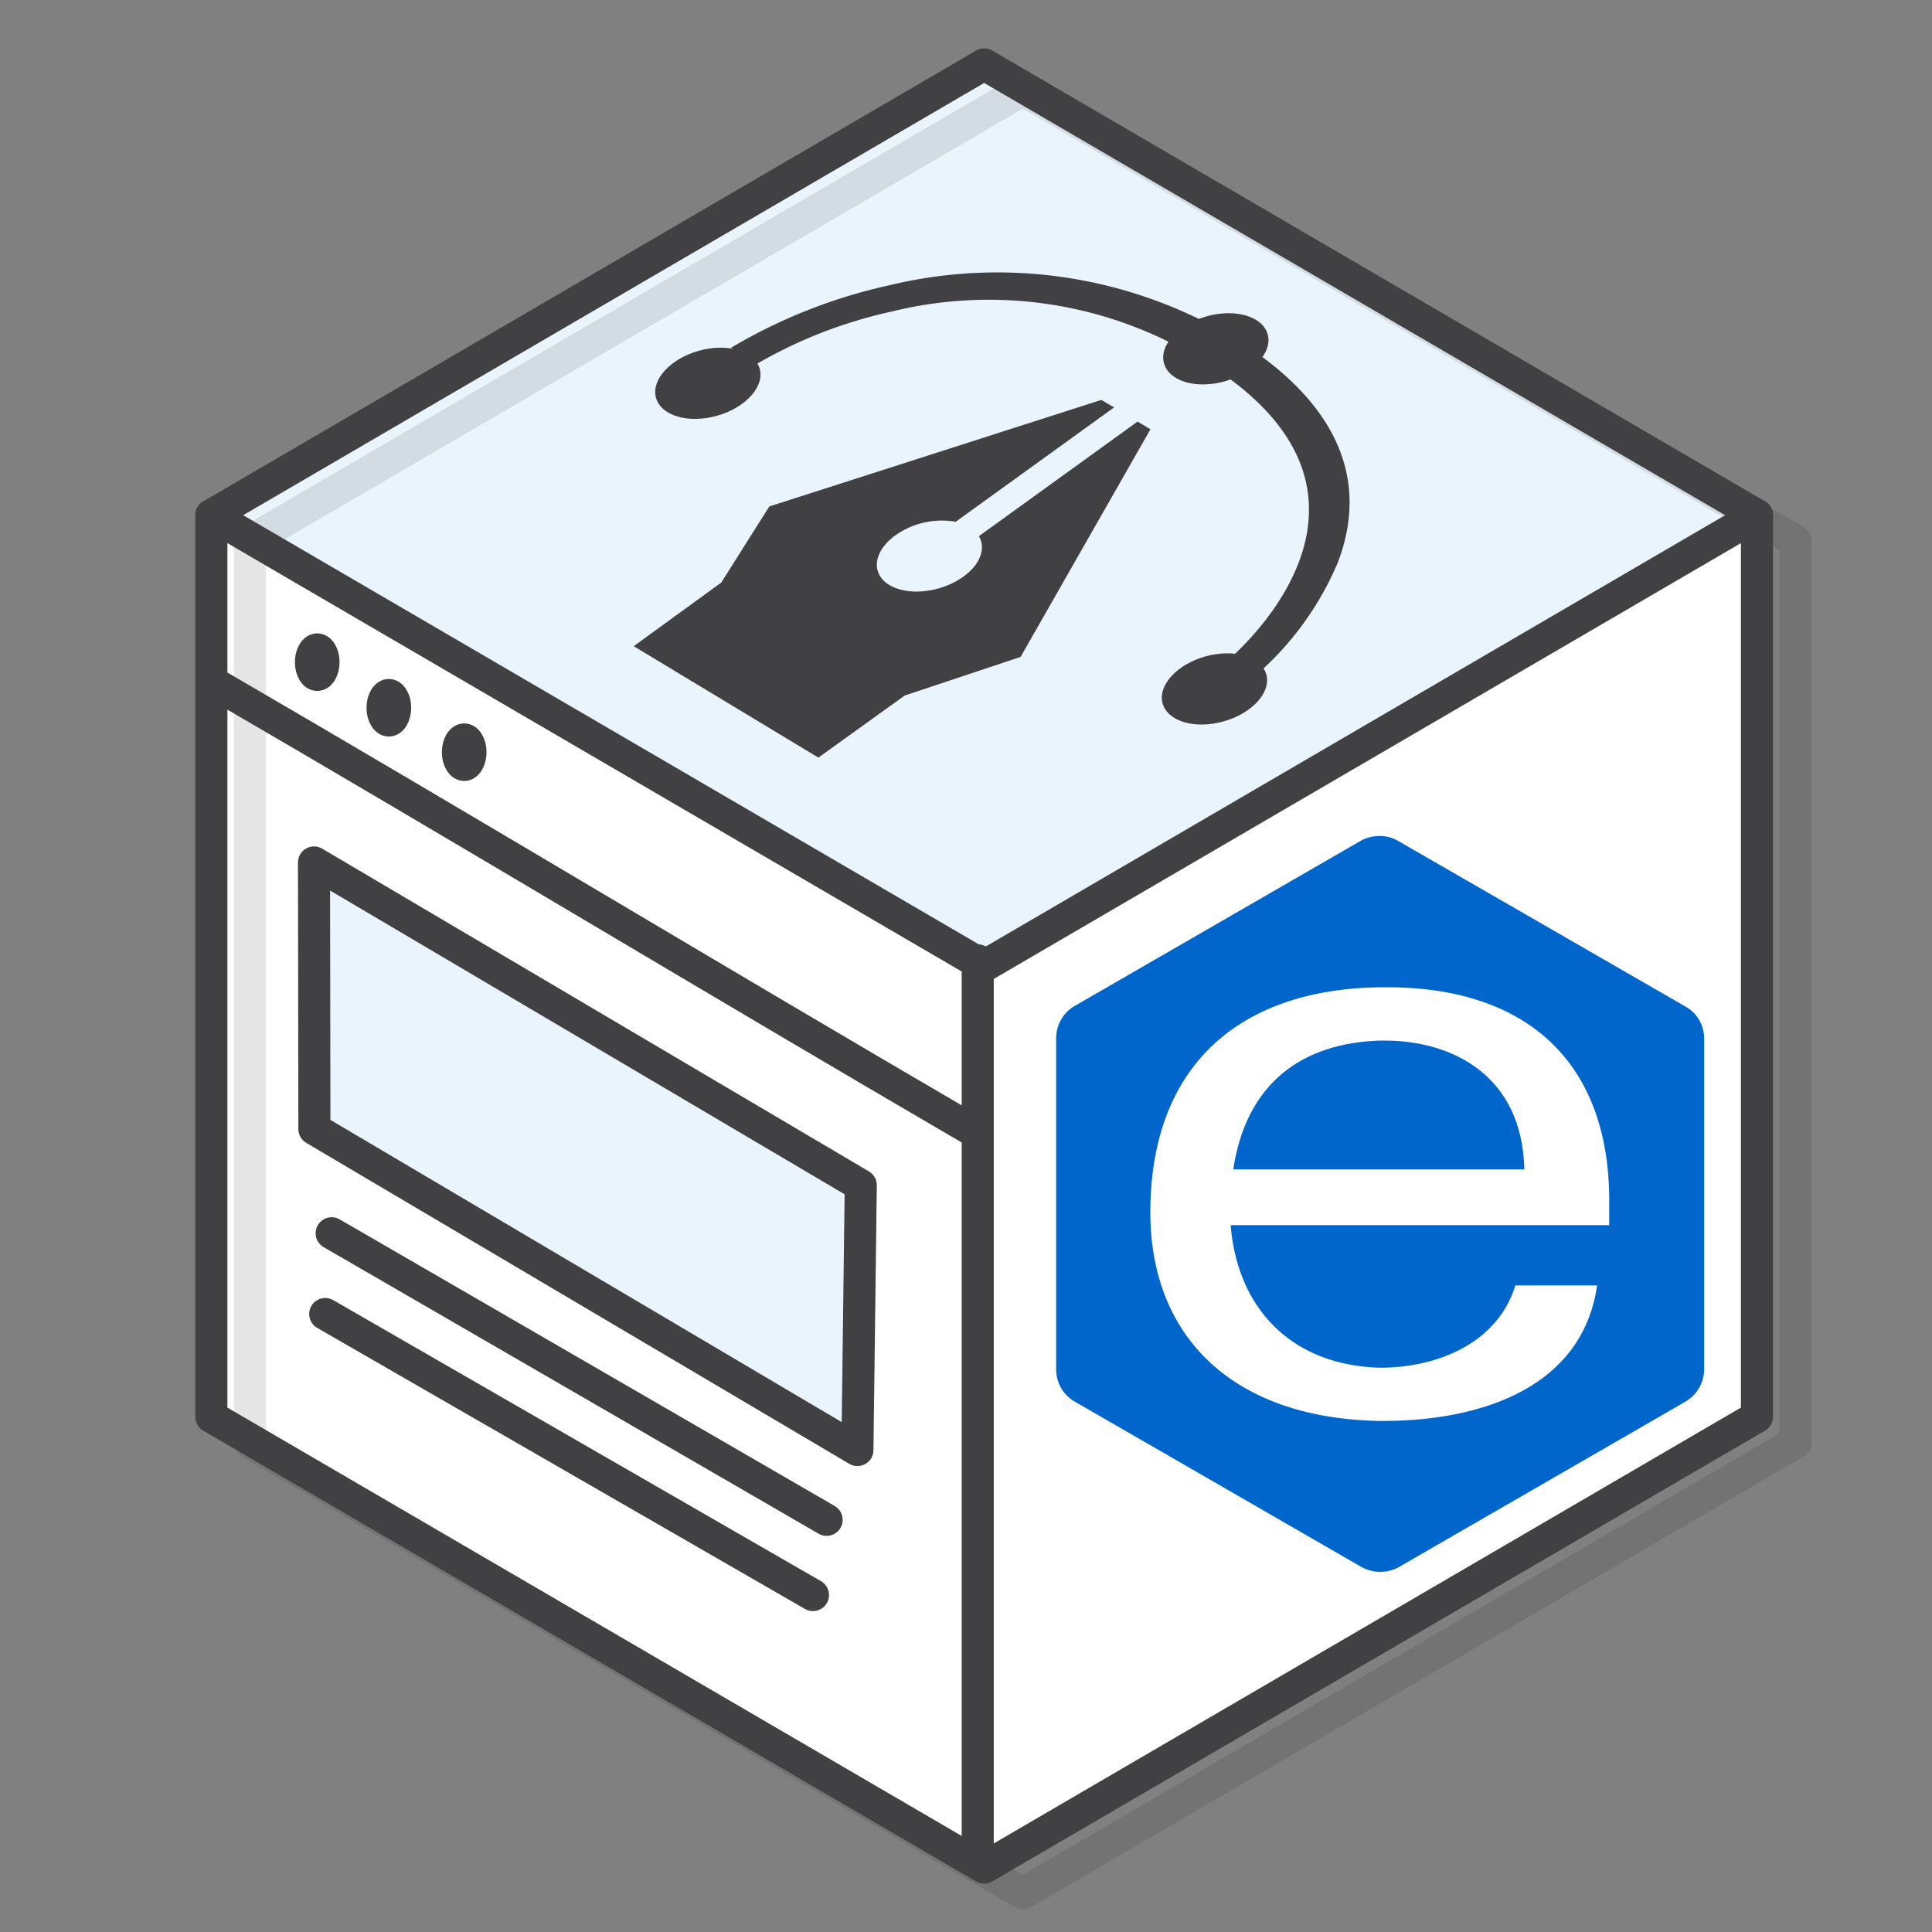 <svg xmlns="http://www.w3.org/2000/svg" viewBox="0 0 150 150"><rect x="0" y="0" width="150" height="150" fill="#808080" stroke="none"/><defs><style>.cls-1{isolation:isolate;}.cls-10,.cls-2,.cls-8{fill:#fff;}.cls-3{fill:#06c;}.cls-4,.cls-9{fill:#eaf4fc;}.cls-5{opacity:0.1;mix-blend-mode:multiply;}.cls-6,.cls-7{fill:none;}.cls-6{stroke:#000;}.cls-10,.cls-6,.cls-7,.cls-8,.cls-9{stroke-linecap:round;stroke-linejoin:round;}.cls-6,.cls-7,.cls-8,.cls-9{stroke-width:2.49px;}.cls-10,.cls-7,.cls-8,.cls-9{stroke:#414042;}.cls-10{stroke-width:1.89px;}.cls-11{fill:#414042;}</style></defs><title>Artboard 1 copy 14</title><g class="cls-1"><g id="Layer_1" data-name="Layer 1"><polygon class="cls-2" points="135.84 109.44 135.84 39.44 75.84 4.44 15.85 39.44 15.85 109.44 75.84 144.44 135.84 109.44"></polygon><path class="cls-2" d="M89.35,94.07c0,9.86,6.55,16.05,17.78,16.25h.35c6.9,0,15.35-2.22,16.56-10.52h-6.39c-1.37,4.48-6,6.39-10.52,6.39-6.94-.2-11.07-4.68-11.58-11.07H124.9l0-1.91c0-10.52-6.2-16.56-17.27-16.56h-.5C96.1,76.8,89.35,82.84,89.35,94.07Zm17.78-13.29h.35c5.34,0,10.71,2.76,10.87,10H95.75C96.76,84.05,101.09,81,107.13,80.78Z"></path><path class="cls-3" d="M83.39,78.13A2.9,2.9,0,0,0,82,80.66V106.3a2.87,2.87,0,0,0,1.48,2.54l22.22,12.82a3,3,0,0,0,2.92,0l22.21-12.82a2.93,2.93,0,0,0,1.48-2.54V80.66a2.83,2.83,0,0,0-1.48-2.53L108.57,65.3a2.75,2.75,0,0,0-1.48-.39,2.9,2.9,0,0,0-1.48.39Zm23.78-1.48h.5c11.07,0,17.27,6,17.27,16.56l0,1.91H95.55c.51,6.39,4.64,10.87,11.58,11.07,4.48,0,9.15-1.91,10.52-6.39H124c-1.21,8.3-9.66,10.52-16.56,10.52h-.35c-11.23-.2-17.78-6.39-17.78-16.25C89.35,82.84,96.1,76.8,107.17,76.65Z"></path><path class="cls-3" d="M118.35,90.79c-.16-7.25-5.53-10-10.87-10h-.35c-6,.19-10.37,3.27-11.38,10h22.6Z"></path><polygon class="cls-4" points="75.84 4.44 15.85 39.44 75.47 74.47 135.84 39.44 75.84 4.44"></polygon><g class="cls-5"><polygon class="cls-6" points="139.41 112 139.41 42 79.41 7 19.41 42 19.41 112 79.41 147 139.41 112"></polygon></g><polygon class="cls-7" points="136.41 110 136.41 40 76.41 5 16.41 40 16.41 110 76.41 145 136.41 110"></polygon><path class="cls-8" d="M76.22,75.11,136.41,40"></path><path class="cls-8" d="M16.41,40,75.84,74.67"></path><path class="cls-8" d="M16.53,53C36.34,64.51,55.47,76.07,75.28,87.62"></path><line class="cls-8" x1="25.75" y1="95.75" x2="64.18" y2="118"></line><line class="cls-8" x1="25.25" y1="102.02" x2="63.12" y2="123.84"></line><line class="cls-8" x1="75.91" y1="74.56" x2="75.91" y2="143.83"></line><polygon class="cls-9" points="66.57 112.58 66.83 92.02 24.38 66.96 24.41 87.66 66.57 112.58"></polygon><ellipse class="cls-10" cx="24.63" cy="51.41" rx="0.79" ry="1.29"></ellipse><ellipse class="cls-10" cx="30.19" cy="54.95" rx="0.79" ry="1.29"></ellipse><ellipse class="cls-10" cx="36.04" cy="58.4" rx="0.79" ry="1.29"></ellipse><path class="cls-11" d="M95.22,51.36c.63-.53,15.31-13-2-23.45a31.5,31.5,0,0,0-24-3.72,36.34,36.34,0,0,0-10.66,4.18L56.76,27A41.36,41.36,0,0,1,69,22.16a35.72,35.72,0,0,1,26.67,4c5.52,3.33,11.41,9.07,8.2,17.51a23.89,23.89,0,0,1-6.4,8.79Z"></path><ellipse class="cls-11" cx="54.96" cy="29.75" rx="4.18" ry="2.62" transform="translate(-6 15.98) rotate(-15.69)"></ellipse><ellipse class="cls-11" cx="94.29" cy="53.48" rx="4.18" ry="2.62" transform="translate(-10.95 27.5) rotate(-15.69)"></ellipse><ellipse class="cls-11" cx="94.4" cy="27.08" rx="4.18" ry="2.62" transform="translate(-3.81 26.54) rotate(-15.69)"></ellipse><path class="cls-11" d="M89.32,33.33l-1-.6L76,41.63c.55.92.14,2.17-1.19,3.13-1.72,1.25-4.3,1.54-5.76.66s-1.25-2.61.46-3.85a6.25,6.25,0,0,1,4.69-1.06L86.5,31.63l-1-.58L59.73,39.32,56,45.23,49.2,50.17l14.34,8.65L70.24,54l9-3Z"></path></g></g></svg>